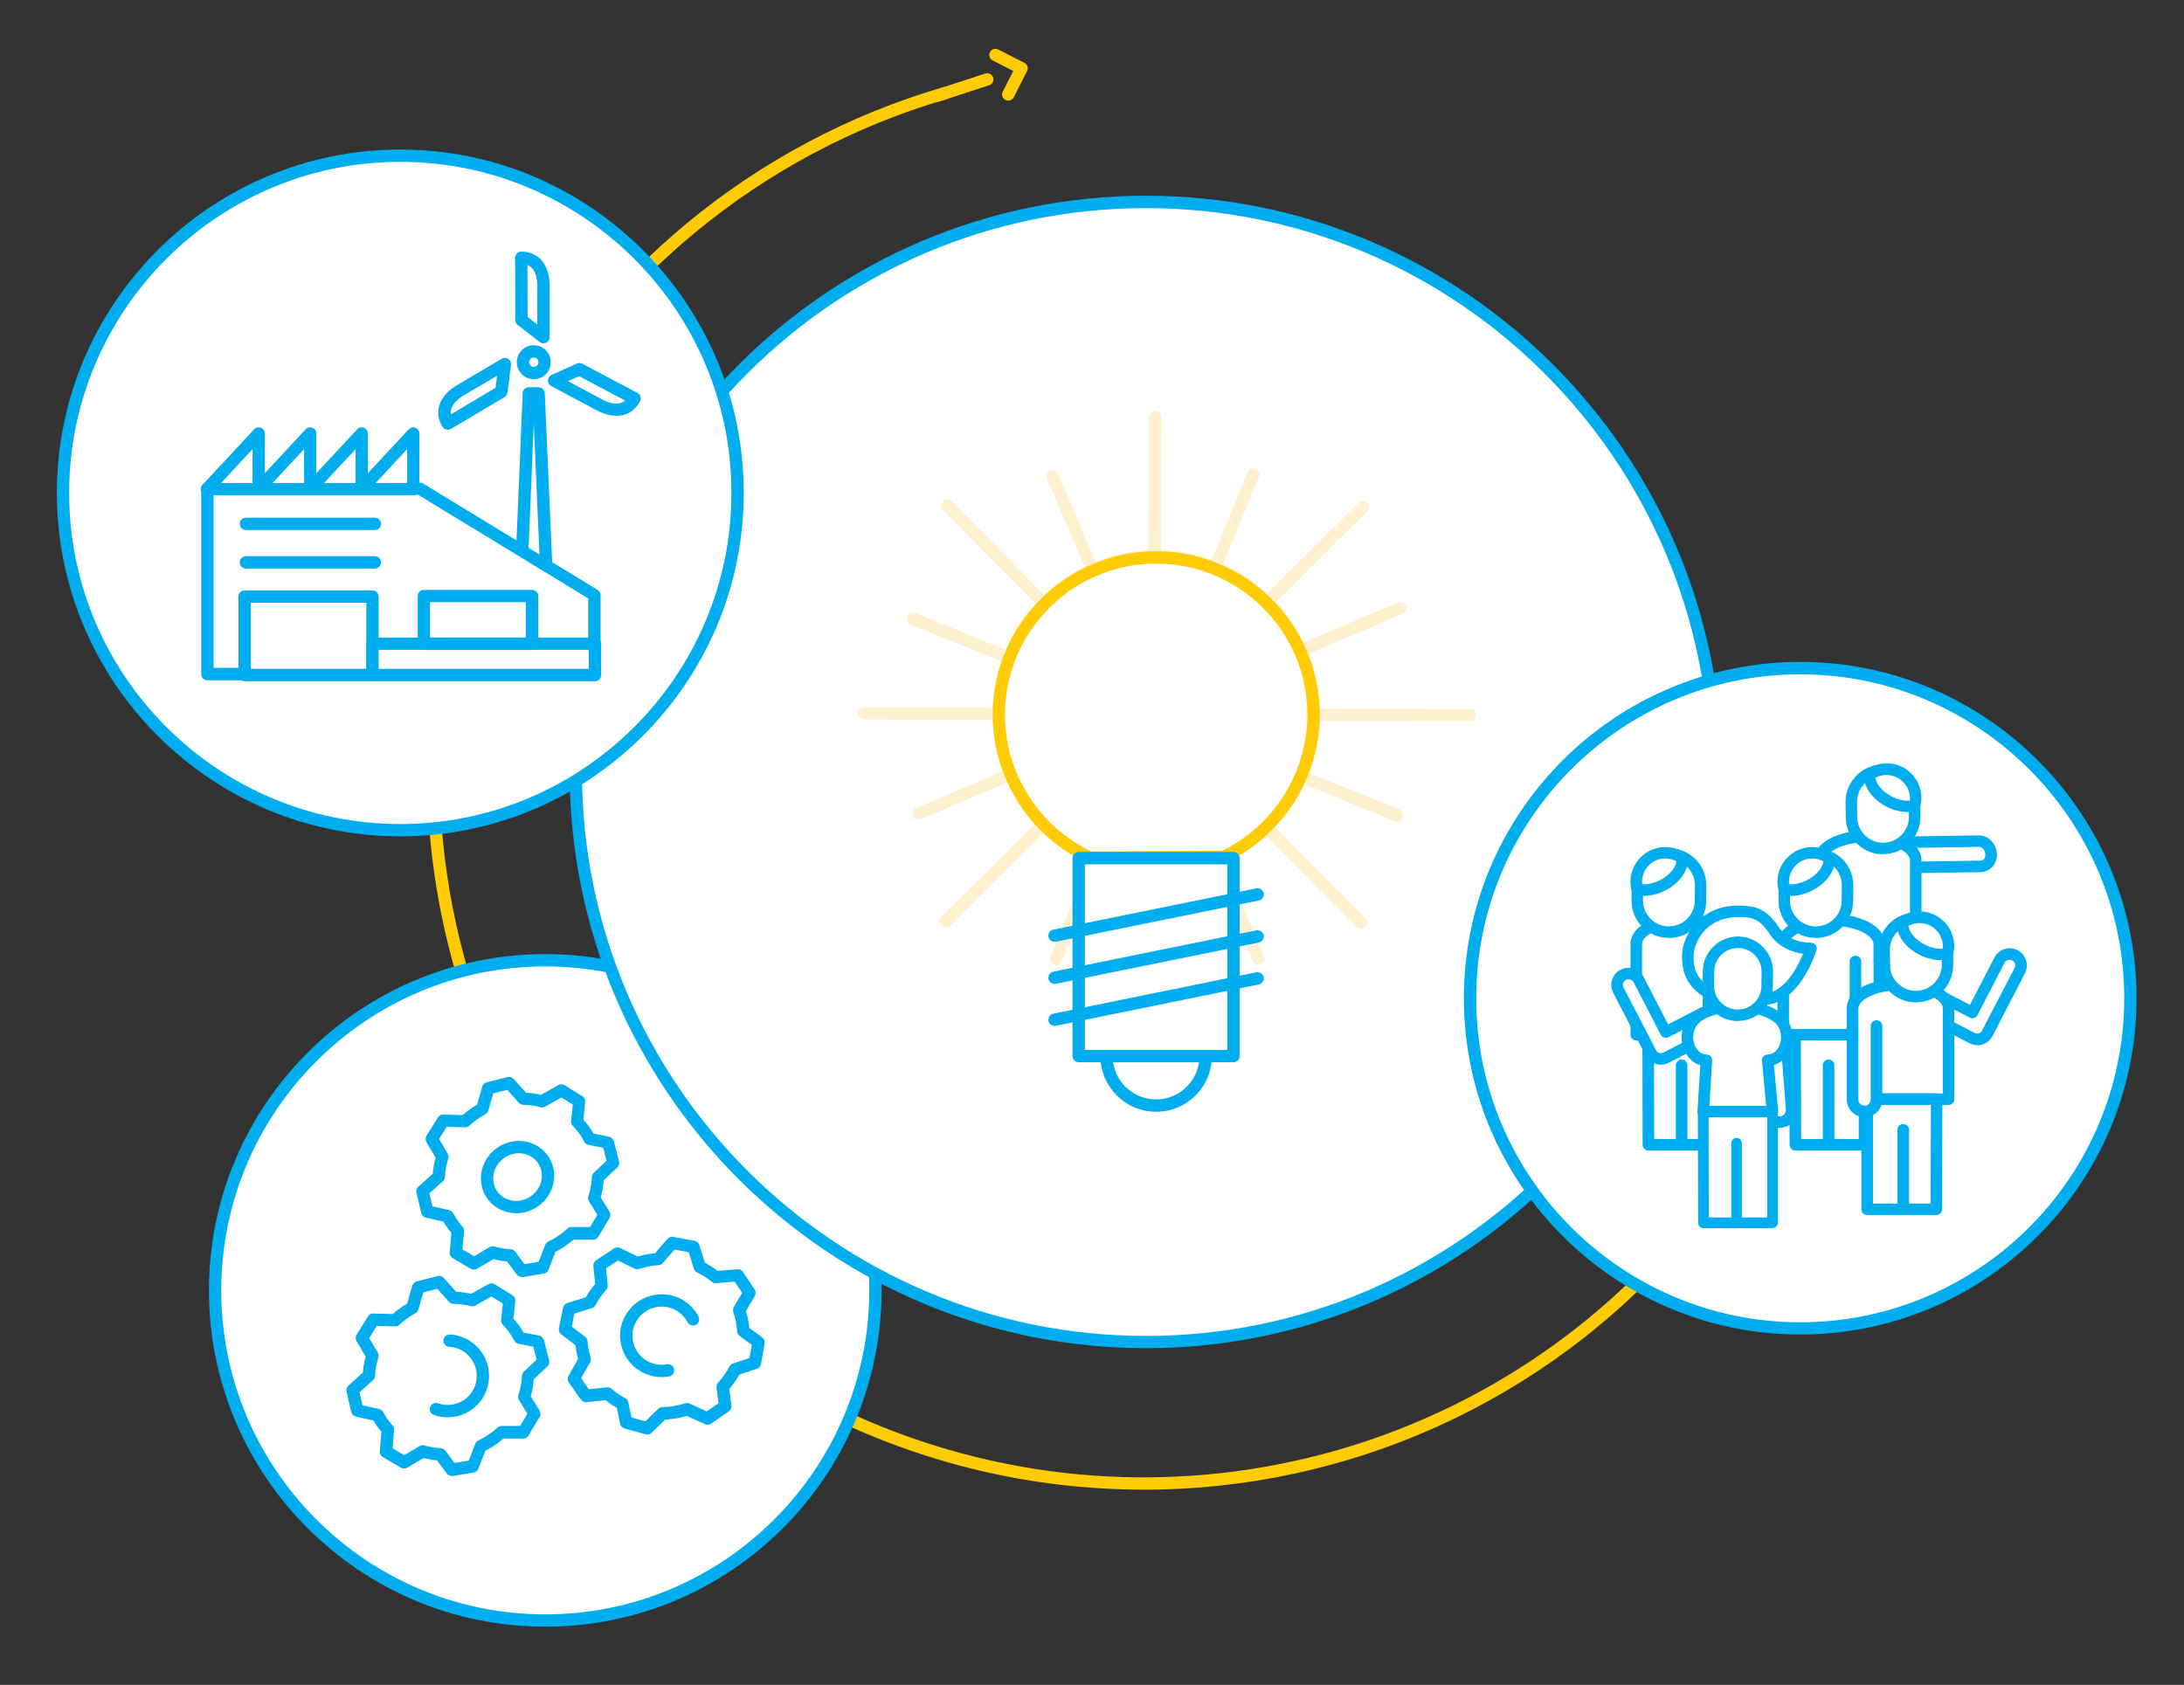 <svg xmlns="http://www.w3.org/2000/svg" id="Ebene_1" viewBox="0 0 230.19 177.6"><rect x="0" y="0" width="230.19" height="177.6" fill="#333333" stroke="none"/><defs><style>      .cls-1 {        fill: #ffcb05;      }      .cls-2 {        fill: #fff1d0;      }      .cls-3 {        fill: #00aeef;      }      .cls-4 {        fill: #fff;      }    </style></defs><g><g><path class="cls-1" d="M106.26,10.6c-.1,0-.2-.02-.29-.07-.32-.16-.45-.55-.28-.87l1.11-2.18-2.18-1.11c-.32-.16-.45-.55-.28-.87.16-.32.55-.45.87-.28l2.76,1.4c.32.16.45.55.28.87l-1.4,2.76c-.11.23-.34.36-.58.36Z"></path><path class="cls-1" d="M98.81,10.73c-.27,0-.53-.17-.62-.45-.11-.34.08-.71.42-.82l5.24-1.71c.34-.11.71.08.82.42.11.34-.08.71-.42.82l-5.24,1.71c-.07.02-.13.03-.2.03Z"></path></g><path class="cls-1" d="M120.52,157.02c-11.6,0-23.32-2.68-34.24-8.23-17.95-9.13-31.27-24.7-37.51-43.84-6.24-19.15-4.65-39.58,4.48-57.53,9.4-18.5,26.23-32.43,46.17-38.23.34-.1.71.1.81.44.1.34-.1.71-.44.81-19.59,5.7-36.13,19.39-45.37,37.57-8.97,17.64-10.53,37.72-4.4,56.54s19.23,34.12,36.87,43.09c30.43,15.47,67.27,8.27,89.58-17.5.23-.27.65-.3.92-.07.27.23.3.65.07.92-14.7,16.98-35.6,26.04-56.91,26.04Z"></path></g><g><g><g><circle class="cls-4" cx="57.47" cy="136.02" r="34.8"></circle><path class="cls-3" d="M57.47,171.47c-19.55,0-35.45-15.9-35.45-35.45s15.9-35.45,35.45-35.45,35.45,15.9,35.45,35.45-15.9,35.45-35.45,35.45ZM57.47,101.87c-18.83,0-34.15,15.32-34.15,34.15s15.32,34.15,34.15,34.15,34.15-15.32,34.15-34.15-15.32-34.15-34.15-34.15Z"></path></g><g><g><g><path class="cls-4" d="M54.78,141.01c-.2-.39-.44-.76-.7-1.1-.18-.24-.39-.48-.62-.72l.22-2.13-1.87-1.16-2.04,1.14c-.64-.17-1.31-.26-1.98-.27l-1.49-1.66-2.21.56-.63,2.16c-.39.21-.77.45-1.12.72-.24.18-.48.38-.71.6l-2.29-.06-1.21,1.93,1.11,1.88c-.21.67-.34,1.37-.38,2.08l-1.72,1.55.5,2.14,2.13.48c.19.35.41.7.66,1.02.13.17.28.35.43.52l-.19,2.34,1.9,1.12,1.97-1.16c.6.17,1.23.28,1.86.32l1.2,1.62,2.24-.37.82-2.11c.53-.25,1.03-.56,1.5-.91.23-.17.46-.36.68-.57h2.32s1.17-1.95,1.17-1.95l-1.09-1.75c.24-.72.37-1.46.41-2.2l1.62-1.52-.55-2.13-1.95-.4Z"></path><path class="cls-3" d="M47.61,155.57c-.2,0-.4-.1-.52-.26l-1.03-1.38c-.48-.04-.96-.12-1.42-.24l-1.73,1.02c-.2.12-.46.12-.66,0l-1.9-1.12c-.21-.13-.34-.36-.32-.61l.17-2.06c-.1-.11-.19-.23-.28-.34-.2-.26-.39-.55-.56-.84l-1.85-.42c-.24-.05-.43-.24-.49-.49l-.5-2.14c-.05-.23.02-.47.2-.63l1.52-1.37c.05-.57.15-1.13.31-1.68l-.97-1.64c-.12-.21-.12-.47,0-.68l1.21-1.93c.12-.19.34-.34.57-.3l2.03.05c.19-.16.37-.32.56-.46.3-.23.62-.44.96-.63l.55-1.9c.06-.22.24-.39.46-.45l2.21-.56c.23-.06.48.02.64.2l1.3,1.45c.54.03,1.07.1,1.59.22l1.82-1.02c.21-.12.46-.11.66.01l1.87,1.16c.21.13.33.37.3.62l-.19,1.84c.16.18.32.37.46.55.22.29.42.59.6.92l1.65.33c.24.05.44.23.5.47l.55,2.13c.06.23-.01.47-.18.64l-1.43,1.34c-.05.61-.16,1.22-.33,1.81l.93,1.5c.13.21.13.47,0,.68l-1.17,1.96c-.12.2-.33.32-.56.32h-2.08c-.18.15-.36.29-.54.43-.43.32-.89.61-1.37.86l-.73,1.88c-.08.21-.27.37-.5.41l-2.24.37s-.07,0-.11,0ZM44.55,152.33c.06,0,.12,0,.18.03.56.16,1.13.26,1.72.29.19.01.37.11.49.26l.97,1.3,1.49-.25.69-1.77c.06-.15.18-.28.32-.35.49-.23.95-.52,1.39-.84.21-.16.42-.34.63-.52.12-.11.28-.15.44-.17h1.95s.77-1.29.77-1.29l-.88-1.42c-.1-.16-.13-.36-.07-.55.22-.66.34-1.34.38-2.03,0-.17.08-.33.2-.44l1.34-1.26-.35-1.36-1.55-.31c-.19-.04-.36-.16-.45-.33-.19-.36-.41-.7-.64-1.01-.17-.22-.36-.44-.57-.66-.13-.14-.2-.33-.18-.52l.18-1.73-1.2-.74-1.71.96c-.15.08-.32.1-.48.06-.59-.16-1.21-.24-1.83-.25-.18,0-.35-.08-.47-.22l-1.22-1.36-1.47.38-.52,1.8c-.05.17-.16.31-.31.39-.36.2-.71.42-1.04.67-.22.17-.44.35-.66.55-.12.12-.29.2-.46.17l-1.92-.05-.8,1.28.91,1.54c.09.16.12.35.06.53-.2.62-.32,1.27-.35,1.91,0,.17-.09.33-.21.45l-1.43,1.29.32,1.37,1.74.39c.18.04.34.16.43.32.18.33.38.65.6.94.12.16.25.32.39.47.12.13.18.31.17.49l-.16,1.93,1.22.72,1.64-.97c.1-.06.22-.09.33-.09Z"></path></g><g><path class="cls-4" d="M47.38,141.32c1.1.06,2.17.61,2.85,1.58,1.18,1.68.76,4-.92,5.18-1.02.71-2.27.84-3.36.46"></path><path class="cls-3" d="M47.18,149.4c-.49,0-.98-.08-1.45-.25-.34-.12-.52-.49-.4-.83.12-.34.49-.52.83-.4.93.33,1.97.19,2.78-.38.67-.47,1.12-1.17,1.26-1.98.14-.81-.04-1.62-.51-2.29-.54-.78-1.4-1.26-2.35-1.31-.36-.02-.63-.33-.61-.68s.32-.62.68-.61c1.35.07,2.57.75,3.35,1.86.67.96.92,2.12.72,3.26-.2,1.15-.84,2.15-1.8,2.82-.74.52-1.62.79-2.5.79Z"></path></g></g><g><path class="cls-4" d="M62.15,120.04c-.2-.39-.44-.76-.7-1.1-.18-.24-.39-.48-.62-.72l.22-2.13-1.87-1.16-2.04,1.14c-.64-.17-1.31-.26-1.98-.27l-1.49-1.66-2.21.56-.63,2.16c-.39.21-.77.45-1.12.72-.24.18-.48.38-.71.6l-2.29-.06-1.21,1.93,1.11,1.88c-.21.67-.34,1.37-.38,2.08l-1.72,1.55.5,2.14,2.13.48c.19.35.41.7.66,1.02.13.17.28.35.43.52l-.19,2.34,1.9,1.12,1.97-1.16c.6.17,1.23.28,1.86.32l1.2,1.62,2.24-.37.82-2.11c.53-.25,1.03-.56,1.5-.91.23-.17.46-.36.68-.57h2.32s1.17-1.95,1.17-1.95l-1.09-1.75c.24-.72.37-1.46.41-2.2l1.62-1.52-.55-2.13-1.95-.4ZM56.33,126.62c-1.48,1.03-3.47.73-4.46-.68-.98-1.41-.58-3.39.9-4.42s3.47-.73,4.46.68c.98,1.41.58,3.39-.9,4.42Z"></path><path class="cls-3" d="M54.98,134.6c-.2,0-.4-.1-.52-.26l-1.03-1.38c-.48-.04-.96-.12-1.42-.24l-1.73,1.02c-.2.12-.46.12-.66,0l-1.9-1.12c-.22-.13-.34-.36-.32-.61l.17-2.06c-.1-.12-.19-.23-.28-.34-.2-.27-.39-.55-.56-.84l-1.85-.42c-.24-.05-.43-.24-.49-.49l-.5-2.14c-.05-.23.02-.47.2-.63l1.52-1.37c.05-.57.15-1.13.31-1.68l-.97-1.64c-.12-.21-.12-.47,0-.68l1.21-1.93c.12-.19.34-.34.57-.3l2.03.05c.19-.16.37-.32.56-.46.3-.23.63-.44.96-.64l.55-1.9c.06-.22.24-.39.46-.45l2.21-.56c.23-.06.48.01.64.2l1.3,1.45c.54.03,1.07.1,1.59.22l1.82-1.02c.21-.12.46-.11.66.01l1.87,1.16c.21.13.33.37.3.62l-.19,1.84c.16.18.32.37.46.55.22.29.42.6.6.92l1.65.34c.24.05.44.23.5.47l.55,2.13c.06.23-.01.47-.18.64l-1.43,1.34c-.05.61-.16,1.22-.33,1.81l.93,1.5c.13.21.13.47,0,.68l-1.17,1.96c-.12.2-.34.37-.56.32h-2.07c-.18.15-.35.29-.53.43-.43.33-.89.61-1.37.86l-.73,1.88c-.08.21-.27.37-.5.41l-2.24.37s-.07,0-.11,0ZM51.92,131.36c.06,0,.12,0,.18.03.56.16,1.13.26,1.72.29.19.01.37.11.49.26l.97,1.31,1.49-.25.69-1.77c.06-.15.18-.28.32-.35.48-.23.95-.52,1.39-.84.21-.16.42-.34.63-.53.12-.11.28-.17.44-.17h1.95s.77-1.29.77-1.29l-.88-1.42c-.1-.16-.13-.36-.07-.55.22-.66.34-1.34.38-2.03,0-.17.08-.33.2-.44l1.34-1.26-.35-1.36-1.55-.31c-.19-.04-.36-.16-.45-.33-.19-.36-.4-.7-.64-1.01-.17-.22-.36-.44-.57-.66-.13-.14-.2-.33-.18-.52l.18-1.73-1.2-.74-1.71.96c-.15.08-.32.11-.48.06-.6-.16-1.21-.24-1.83-.25-.18,0-.35-.08-.47-.22l-1.22-1.36-1.47.37-.52,1.8c-.05.17-.16.31-.31.39-.36.2-.71.42-1.04.67-.22.17-.44.35-.66.55-.12.12-.29.2-.46.17l-1.92-.05-.8,1.28.91,1.54c.09.16.12.35.06.53-.2.62-.32,1.27-.35,1.92,0,.17-.09.33-.21.45l-1.43,1.29.32,1.37,1.74.39c.18.04.34.16.43.32.18.33.38.65.6.94.12.16.25.32.39.47.12.13.18.31.17.49l-.16,1.93,1.22.72,1.64-.97c.1-.06.22-.09.33-.09ZM54.41,127.88c-1.19,0-2.35-.54-3.07-1.57-1.19-1.7-.71-4.09,1.06-5.32.85-.6,1.88-.84,2.88-.68,1.02.16,1.9.7,2.48,1.53.58.83.78,1.84.58,2.85-.2,1-.78,1.88-1.64,2.47-.7.49-1.51.73-2.29.73ZM54.69,121.56c-.55,0-1.08.17-1.55.5-1.18.83-1.51,2.4-.74,3.51.78,1.11,2.37,1.35,3.55.52.58-.4.97-.99,1.11-1.66.13-.66,0-1.32-.37-1.85-.37-.53-.94-.88-1.61-.99-.13-.02-.26-.03-.4-.03Z"></path></g><g><g><path class="cls-4" d="M78.33,140.3c-.02-.44-.08-.87-.17-1.29-.07-.3-.15-.6-.26-.91l1.09-1.84-1.22-1.84-2.33.19c-.51-.42-1.08-.78-1.69-1.08l-.66-2.13-2.25-.41-1.47,1.7c-.45.03-.89.09-1.32.18-.29.06-.59.15-.9.24l-2.06-1.01-1.91,1.25.22,2.18c-.48.52-.88,1.1-1.21,1.73l-2.21.69-.44,2.16,1.74,1.33c.03.4.08.8.17,1.2.05.21.11.43.18.65l-1.15,2.04,1.27,1.81,2.28-.23c.48.41,1,.77,1.56,1.06l.42,1.98,2.2.6,1.63-1.58c.59-.01,1.17-.08,1.74-.2.28-.06.57-.14.85-.23l2.11.98,1.88-1.29-.26-2.05c.51-.55.95-1.17,1.29-1.83l2.11-.7.39-2.17-1.61-1.17Z"></path><path class="cls-3" d="M68.2,151.2c-.06,0-.11,0-.17-.02l-2.2-.6c-.23-.06-.41-.25-.46-.49l-.36-1.69c-.42-.24-.82-.51-1.19-.81l-2,.21c-.23.03-.46-.08-.6-.27l-1.27-1.81c-.14-.21-.16-.47-.03-.69l1.01-1.8c-.04-.14-.08-.29-.11-.43-.07-.33-.13-.66-.16-1l-1.51-1.15c-.2-.15-.29-.4-.24-.65l.44-2.16c.05-.23.22-.42.44-.49l1.96-.61c.28-.49.61-.96.98-1.4l-.19-1.89c-.02-.24.09-.48.29-.61l1.91-1.25c.19-.13.44-.14.64-.04l1.83.9c.24-.07.47-.13.7-.18.37-.08.76-.14,1.14-.18l1.3-1.5c.15-.17.38-.25.61-.21l2.25.41c.24.04.43.22.5.45l.58,1.86c.48.25.93.54,1.36.86l2.08-.17c.24-.03.46.09.59.29l1.22,1.84c.14.21.15.48.02.69l-.94,1.59c.07.23.14.46.19.69.08.35.13.71.17,1.09l1.36.99c.2.15.3.4.26.64l-.39,2.17c-.04.23-.21.43-.43.5l-1.86.62c-.3.54-.65,1.04-1.06,1.51l.23,1.75c.03.24-.08.48-.28.62l-1.88,1.29c-.19.13-.43.15-.64.05l-1.89-.87c-.23.07-.45.12-.67.17-.53.11-1.07.19-1.61.21l-1.45,1.4c-.12.12-.29.18-.45.18ZM66.56,149.42l1.46.4,1.36-1.32c.12-.11.28-.18.44-.18.54-.01,1.08-.07,1.62-.19.26-.06.53-.13.79-.21.16-.05.32-.04.47.03l1.78.82,1.25-.86-.21-1.65c-.02-.19.04-.38.17-.52.47-.51.87-1.08,1.19-1.69.08-.15.21-.26.37-.32l1.74-.58.25-1.39-1.28-.93c-.16-.12-.26-.3-.27-.49-.02-.41-.08-.81-.16-1.19-.06-.27-.14-.55-.24-.83-.06-.18-.04-.38.05-.55l.88-1.49-.78-1.18-1.95.16c-.17.02-.33-.04-.46-.14-.48-.39-1-.72-1.56-.99-.16-.08-.29-.22-.34-.39l-.54-1.75-1.5-.27-1.23,1.42c-.11.13-.28.21-.45.22-.41.03-.82.08-1.22.17-.27.06-.55.14-.83.23-.16.05-.34.04-.49-.04l-1.73-.85-1.27.83.18,1.78c.02.18-.04.37-.17.5-.44.49-.82,1.02-1.12,1.59-.08.15-.22.27-.38.32l-1.84.57-.28,1.38,1.42,1.08c.15.11.24.29.25.47.02.38.08.75.16,1.1.04.19.1.39.16.59.05.17.04.36-.05.51l-.95,1.69.81,1.16,1.9-.2c.18-.01.36.04.49.15.44.38.92.71,1.44.98.17.09.29.25.33.44l.34,1.59Z"></path></g><g><path class="cls-4" d="M70.4,144.45c-2.02.37-3.96-.98-4.33-3-.37-2.02.97-3.96,3-4.32,1.64-.3,3.23.53,3.97,1.94"></path><path class="cls-3" d="M69.73,145.16c-2.07,0-3.92-1.48-4.3-3.59-.21-1.15.04-2.31.71-3.26.67-.96,1.67-1.6,2.82-1.81,1.89-.34,3.77.57,4.66,2.27.17.32.04.71-.27.88-.32.16-.71.04-.88-.27-.63-1.2-1.94-1.84-3.28-1.6-.81.15-1.51.6-1.98,1.27-.47.67-.64,1.49-.5,2.29.3,1.67,1.91,2.78,3.58,2.47.35-.06.69.17.76.52.06.35-.17.69-.52.76-.26.05-.52.07-.78.07Z"></path></g></g></g></g><g><g><circle class="cls-4" cx="120.78" cy="81.38" r="60.09"></circle><path class="cls-3" d="M120.78,142.11c-33.49,0-60.74-27.25-60.74-60.74s27.25-60.74,60.74-60.74,60.74,27.25,60.74,60.74-27.25,60.74-60.74,60.74ZM120.78,21.94c-32.77,0-59.44,26.66-59.44,59.44s26.66,59.44,59.44,59.44,59.44-26.66,59.44-59.44-26.66-59.44-59.44-59.44Z"></path></g><g><g><g><g><path class="cls-2" d="M132.61,101.63c-.25,0-.49-.15-.6-.4l-4.44-10.41c-.14-.33.01-.71.34-.85.33-.15.71.01.85.34l4.44,10.41c.14.33-.01.71-.34.85-.08.04-.17.05-.25.05Z"></path><path class="cls-2" d="M115.15,60.7c-.25,0-.49-.15-.6-.4l-4.19-9.81c-.14-.33.01-.71.34-.85.33-.15.71.01.85.34l4.19,9.81c.14.33-.01.71-.34.85-.08.04-.17.05-.25.05Z"></path></g><g><path class="cls-2" d="M111.32,101.74c-.08,0-.16-.02-.24-.05-.33-.14-.49-.51-.36-.85l4.23-10.41c.14-.33.51-.49.85-.36.33.14.49.51.36.85l-4.23,10.41c-.1.25-.35.41-.6.41Z"></path><path class="cls-2" d="M128.04,60.58c-.08,0-.16-.02-.24-.05-.33-.14-.49-.51-.36-.85l4.03-9.91c.14-.33.51-.49.85-.36.33.14.49.51.36.85l-4.03,9.91c-.1.25-.35.41-.6.41Z"></path></g><g><path class="cls-2" d="M137.06,69.24c-.25,0-.49-.15-.6-.4-.14-.33.01-.71.34-.85l10.5-4.48c.33-.14.71.01.85.34.14.33-.01.71-.34.85l-10.5,4.48c-.08.04-.17.05-.25.05Z"></path><path class="cls-2" d="M96.83,86.41c-.25,0-.49-.15-.6-.4-.14-.33.01-.71.34-.85l9.67-4.12c.33-.14.71.01.85.34.14.33-.01.71-.34.85l-9.67,4.12c-.08.04-.17.05-.25.05Z"></path></g><g><path class="cls-2" d="M147.27,86.61c-.08,0-.16-.02-.24-.05l-10.16-4.12c-.33-.14-.49-.51-.36-.85.14-.33.51-.49.85-.36l10.16,4.12c.33.14.49.51.36.85-.1.25-.35.41-.6.41Z"></path><path class="cls-2" d="M106.32,69.98c-.08,0-.16-.02-.24-.05l-10.08-4.09c-.33-.14-.49-.51-.36-.85.14-.33.51-.49.85-.36l10.08,4.09c.33.14.49.51.36.85-.1.25-.35.41-.6.41Z"></path></g></g><path class="cls-2" d="M121.88,92.55h-.05c-9.52-.03-17.25-7.81-17.22-17.34.03-9.53,7.82-17.27,17.33-17.22,4.61.02,8.94,1.83,12.19,5.1,3.25,3.28,5.03,7.62,5.02,12.24-.01,4.62-1.82,8.95-5.1,12.2-3.26,3.24-7.58,5.02-12.17,5.02ZM121.88,59.29c-8.78,0-15.94,7.13-15.97,15.93-.03,8.81,7.12,16.01,15.92,16.03h.05c4.25,0,8.24-1.65,11.26-4.64,3.03-3.01,4.7-7.01,4.71-11.28h0c.02-4.27-1.63-8.29-4.64-11.32-3.01-3.03-7.01-4.71-11.28-4.72h-.05Z"></path><g><g><path class="cls-2" d="M105.3,75.87l-14.2-.04c-.36,0-.65-.29-.65-.65,0-.36.29-.62.65-.65l14.2.04v1.3Z"></path><path class="cls-2" d="M154.98,76.04h0l-16.51-.05c-.36,0-.65-.29-.65-.65,0-.36.29-.65.65-.65h0l16.51.05c.36,0,.65.29.65.65,0,.36-.29.65-.65.65Z"></path></g><g><path class="cls-2" d="M99.69,97.73c-.17,0-.33-.06-.46-.19-.25-.25-.25-.67,0-.92l10.37-10.28c.25-.25.67-.25.92,0s.25.67,0,.92l-10.37,10.28c-.13.12-.29.19-.46.19Z"></path><path class="cls-2" d="M133.53,64.14c-.17,0-.33-.06-.46-.19-.25-.25-.25-.67,0-.92l10.07-9.99c.25-.25.67-.25.92,0,.25.25.25.67,0,.92l-10.07,9.99c-.13.12-.29.19-.46.19Z"></path></g><g><path class="cls-2" d="M110.13,64.34c-.17,0-.33-.06-.46-.19l-10.28-10.37c-.25-.25-.25-.67,0-.92.25-.25.67-.25.92,0l10.28,10.37c.25.25.25.67,0,.92-.13.12-.29.19-.46.19Z"></path><path class="cls-2" d="M143.44,97.89c-.17,0-.33-.06-.46-.19l-10.01-10.1c-.25-.26-.25-.67,0-.92.25-.25.67-.25.92,0l10.01,10.1c.25.26.25.67,0,.92-.13.12-.29.19-.46.19Z"></path></g><g><path class="cls-2" d="M121.7,59.26c-.37.03-.65-.29-.65-.65l.04-14.62c0-.36.29-.65.65-.65h0c.36,0,.65.29.65.65l-.04,14.62c0,.36-.29.65-.65.65Z"></path><path class="cls-2" d="M121.54,109.26h0c-.36,0-.65-.29-.65-.65l.05-16.71c0-.36.29-.65.65-.65h0c.36,0,.65.29.65.65l-.05,16.71c0,.36-.29.65-.65.65Z"></path></g></g></g><g><g><g><path class="cls-4" d="M128.97,90.32c5.59-2.66,9.46-8.37,9.46-14.98,0-9.16-7.42-16.58-16.58-16.58s-16.58,7.42-16.58,16.58c0,6.67,3.94,12.43,9.63,15.06l14.08-.08Z"></path><path class="cls-1" d="M114.9,91.05c-.09,0-.19-.02-.27-.06-6.08-2.81-10-8.95-10-15.65,0-9.5,7.73-17.23,17.23-17.23s17.23,7.73,17.23,17.23c0,6.61-3.86,12.72-9.83,15.56-.09.04-.18.06-.28.06l-14.08.08h0ZM128.97,90.32h.01-.01ZM121.85,59.41c-8.78,0-15.93,7.15-15.93,15.93,0,6.14,3.57,11.78,9.12,14.41l13.79-.08c5.45-2.66,8.96-8.26,8.96-14.33,0-8.78-7.15-15.93-15.93-15.93Z"></path></g><g><path class="cls-4" d="M116.63,111.32c0,2.88,2.34,5.22,5.22,5.22s5.22-2.34,5.22-5.22h-10.45Z"></path><path class="cls-3" d="M121.85,117.19c-3.24,0-5.87-2.64-5.87-5.87,0-.36.29-.65.65-.65h10.45c.36,0,.65.29.65.65,0,3.24-2.63,5.87-5.87,5.87ZM117.32,111.97c.32,2.21,2.23,3.92,4.53,3.92s4.21-1.71,4.53-3.92h-9.06Z"></path></g><g><rect class="cls-4" x="113.69" y="90.45" width="16.32" height="20.87"></rect><path class="cls-3" d="M130.01,111.97h-16.32c-.36,0-.65-.29-.65-.65v-20.87c0-.36.29-.65.65-.65h16.32c.36,0,.65.29.65.65v20.87c0,.36-.29.65-.65.65ZM114.34,110.67h15.02v-19.56h-15.02v19.56Z"></path></g></g><g><g><line class="cls-4" x1="111.15" y1="98.63" x2="132.55" y2="94.28"></line><path class="cls-3" d="M111.15,99.28c-.3,0-.57-.21-.64-.52-.07-.35.16-.7.51-.77l21.4-4.35c.35-.07.7.16.77.51.07.35-.16.7-.51.77l-21.4,4.35s-.09.01-.13.01Z"></path></g><g><line class="cls-4" x1="111.15" y1="103.06" x2="132.55" y2="98.71"></line><path class="cls-3" d="M111.15,103.71c-.3,0-.57-.21-.64-.52-.07-.35.16-.7.51-.77l21.4-4.35c.35-.07.7.16.77.51.07.35-.16.7-.51.77l-21.4,4.35s-.09.01-.13.01Z"></path></g><g><line class="cls-4" x1="111.15" y1="107.49" x2="132.55" y2="103.14"></line><path class="cls-3" d="M111.15,108.14c-.3,0-.57-.21-.64-.52-.07-.35.16-.7.51-.77l21.4-4.36c.35-.07.7.16.77.51s-.16.7-.51.77l-21.4,4.36s-.09.01-.13.01Z"></path></g></g></g></g></g><g><g><circle class="cls-4" cx="189.74" cy="105.22" r="34.8"></circle><path class="cls-3" d="M189.74,140.67c-19.55,0-35.45-15.9-35.45-35.45s15.9-35.45,35.45-35.45,35.45,15.9,35.45,35.45-15.9,35.45-35.45,35.45ZM189.74,71.08c-18.83,0-34.15,15.32-34.15,34.15s15.32,34.15,34.15,34.15,34.15-15.32,34.15-34.15-15.32-34.15-34.15-34.15Z"></path></g><g><g><g><path class="cls-4" d="M199.02,88.8l9.51-.14c.67-.01,1.27.58,1.32,1.31s-.44,1.34-1.12,1.35l-9.51.14"></path><path class="cls-3" d="M199.23,92.07c-.33,0-.6-.26-.61-.6,0-.33.26-.61.6-.61l9.51-.14c.17,0,.29-.09.36-.16.12-.13.18-.33.16-.54-.03-.41-.36-.79-.71-.75l-9.51.14c-.34-.05-.61-.26-.61-.6,0-.33.26-.61.6-.61l9.51-.14c.99-.04,1.85.82,1.94,1.87.04.54-.13,1.07-.48,1.44-.32.35-.76.55-1.23.56l-9.51.14h0Z"></path></g><g><g><path class="cls-4" d="M201.91,100.26v-9.58c0-1.4-2.27-2.53-5.06-2.53s-5.06,1.13-5.06,2.53v9.58h10.12Z"></path><path class="cls-3" d="M201.91,100.86h-10.12c-.33,0-.61-.27-.61-.61v-9.58c0-1.79,2.44-3.14,5.67-3.14s5.67,1.35,5.67,3.14v9.58c0,.33-.27.61-.61.61ZM192.4,99.65h8.91v-8.97c0-.91-1.9-1.92-4.45-1.92s-4.45,1.02-4.45,1.92v8.97Z"></path></g><g><g><path class="cls-4" d="M201.8,86.09c.01,1.84-1.47,3.34-3.31,3.35-1.84.01-3.34-1.47-3.35-3.31l-.02-1.59c-.01-1.84,1.47-3.34,3.31-3.35,1.84-.01,3.34,1.47,3.35,3.31l.02,1.59Z"></path><path class="cls-3" d="M198.47,90.05c-1.04,0-2.02-.4-2.76-1.13-.75-.74-1.17-1.72-1.17-2.78l-.02-1.59c-.01-2.17,1.74-3.95,3.91-3.97h.03c1.04,0,2.02.4,2.76,1.13.75.74,1.16,1.72,1.17,2.77l.02,1.59s0,0,0,0c0,1.05-.4,2.04-1.13,2.79-.74.75-1.72,1.17-2.77,1.17h-.03ZM198.46,81.79h-.02c-1.5.01-2.72,1.24-2.71,2.74l.02,1.59c0,.73.29,1.41.81,1.92.52.51,1.21.81,1.93.79.73,0,1.41-.29,1.92-.81.51-.52.79-1.2.79-1.93l-.02-1.59c0-.73-.29-1.41-.81-1.92-.51-.51-1.19-.78-1.91-.78Z"></path></g><g><path class="cls-4" d="M198.8,81.07c-.65.01-1.25.23-1.74.58,0,.07,0,.13,0,.2.05,1.31,1.49,2.68,3.22,3.06.56.12,1.08.12,1.52.03.07-.27.11-.56.11-.85-.03-1.69-1.42-3.04-3.11-3.01Z"></path><path class="cls-3" d="M201.13,85.61c-.32,0-.65-.04-.98-.11-2.02-.44-3.64-2.03-3.7-3.63,0-.09,0-.18,0-.27.01-.18.1-.34.25-.44.61-.44,1.33-.68,2.09-.7h0c2.02-.05,3.69,1.58,3.72,3.6,0,.34-.04.68-.13,1.02-.06.22-.24.38-.46.43-.25.05-.52.08-.8.08ZM197.67,81.98c.14.99,1.35,2.04,2.73,2.34.31.07.61.09.89.08.01-.1.02-.2.01-.3-.02-1.35-1.14-2.4-2.49-2.41h0c-.4,0-.79.11-1.14.3Z"></path></g></g><g><polyline class="cls-4" points="197.13 103.48 197.13 111.86 200.62 111.86 200.65 100.26 193.34 100.26 193.34 111.86 197 111.86"></polyline><path class="cls-3" d="M200.62,112.47h-3.49s-.04,0-.07,0c-.02,0-.04,0-.07,0h-3.65c-.33,0-.61-.27-.61-.61v-11.61c0-.33.27-.61.61-.61h7.31c.16,0,.32.06.43.18.11.11.18.27.18.43l-.03,11.61c0,.33-.27.6-.61.6ZM197.73,111.26h2.28l.03-10.4h-6.1v10.4h2.58v-7.78c0-.33.27-.61.61-.61s.61.27.61.61v7.78Z"></path></g><g><path class="cls-4" d="M194.3,92.53v7.75c0,.69-.56,1.25-1.25,1.25s-1.25-.56-1.25-1.25v-7.75"></path><path class="cls-3" d="M193.04,102.14c-1.02,0-1.86-.83-1.86-1.86v-7.75c0-.33.27-.61.61-.61s.61.27.61.61v7.75c0,.36.29.65.65.65s.65-.29.65-.65v-7.75c0-.33.27-.61.61-.61s.61.27.61.61v7.75c0,1.02-.83,1.86-1.86,1.86Z"></path></g></g></g><g><g><path class="cls-4" d="M172.46,109.07v-9.58c0-1.4,2.27-2.53,5.06-2.53s5.06,1.13,5.06,2.53v9.58h-10.12Z"></path><path class="cls-3" d="M182.58,109.68h-10.12c-.33,0-.61-.27-.61-.61v-9.58c0-1.79,2.44-3.14,5.67-3.14s5.67,1.35,5.67,3.14v9.58c0,.33-.27.61-.61.61ZM173.06,108.47h8.91v-8.97c0-.91-1.9-1.92-4.45-1.92s-4.45,1.02-4.45,1.92v8.97Z"></path></g><g><g><path class="cls-4" d="M172.56,94.9c-.01,1.84,1.47,3.34,3.31,3.35,1.84.01,3.34-1.47,3.35-3.31l.02-1.59c.01-1.84-1.47-3.34-3.31-3.35-1.84-.01-3.34,1.47-3.35,3.31l-.02,1.59Z"></path><path class="cls-3" d="M175.89,98.86h-.03c-1.05,0-2.04-.42-2.77-1.17-.74-.75-1.14-1.74-1.13-2.79,0,0,0,0,0,0l.02-1.59c0-1.05.42-2.03,1.17-2.77.75-.74,1.74-1.15,2.79-1.13,2.17.01,3.93,1.79,3.91,3.96l-.02,1.6c0,1.05-.42,2.03-1.17,2.77-.74.73-1.72,1.13-2.76,1.13ZM173.17,94.91c0,.73.27,1.41.79,1.93.51.52,1.19.81,1.92.81.72-.02,1.41-.27,1.93-.79.52-.51.81-1.19.81-1.92l.02-1.6c.01-1.5-1.2-2.73-2.71-2.74-.73-.03-1.41.27-1.93.78-.52.51-.81,1.19-.81,1.92l-.02,1.6Z"></path></g><g><path class="cls-4" d="M175.57,89.89c.65.01,1.25.23,1.74.58,0,.07,0,.13,0,.2-.05,1.31-1.49,2.68-3.22,3.06-.56.12-1.08.12-1.52.03-.07-.27-.11-.56-.11-.85.03-1.69,1.42-3.04,3.11-3.01Z"></path><path class="cls-3" d="M173.24,94.42c-.28,0-.55-.03-.8-.08-.22-.05-.4-.21-.46-.43-.09-.34-.14-.68-.13-1.02.02-.98.41-1.89,1.12-2.57.7-.68,1.63-1.05,2.61-1.03.75.01,1.47.25,2.09.7.14.1.23.27.25.44,0,.09.01.17,0,.27-.06,1.6-1.68,3.19-3.7,3.63-.33.07-.66.11-.98.11ZM173.08,93.21c.28.02.58,0,.89-.08,1.38-.3,2.59-1.34,2.73-2.34-.35-.19-.74-.3-1.14-.3-.01.02-.03,0-.04,0-.64,0-1.24.24-1.7.69-.47.46-.74,1.07-.75,1.72,0,.1,0,.2.01.3Z"></path></g></g><g><polyline class="cls-4" points="177.24 112.29 177.24 120.68 173.75 120.68 173.72 109.07 181.02 109.07 181.02 120.68 177.37 120.68"></polyline><path class="cls-3" d="M181.02,121.28h-3.65s-.04,0-.07,0c-.02,0-.04,0-.07,0h-3.49c-.33,0-.6-.27-.61-.6l-.03-11.61c0-.16.06-.32.18-.43.11-.11.27-.18.43-.18h7.31c.33,0,.61.27.61.61v11.61c0,.33-.27.61-.61.61ZM177.84,120.07h2.58v-10.4h-6.1l.03,10.4h2.28v-7.78c0-.33.27-.61.61-.61s.61.27.61.61v7.78Z"></path></g><g><path class="cls-4" d="M180.07,101.35v7.75c0,.69.56,1.25,1.25,1.25s1.25-.56,1.25-1.25v-7.75"></path><path class="cls-3" d="M181.32,110.96c-1.02,0-1.86-.83-1.86-1.86v-7.75c0-.33.27-.61.61-.61s.61.27.61.61v7.75c0,.36.29.65.65.65s.65-.29.65-.65v-7.75c0-.33.27-.61.61-.61s.61.27.61.61v7.75c0,1.02-.83,1.86-1.86,1.86Z"></path></g></g><g><g><path class="cls-4" d="M187.95,109.07v-9.58c0-1.4,2.27-2.53,5.06-2.53s5.06,1.13,5.06,2.53v9.58h-10.12Z"></path><path class="cls-3" d="M198.07,109.68h-10.12c-.33,0-.61-.27-.61-.61v-9.58c0-1.79,2.44-3.14,5.67-3.14s5.67,1.35,5.67,3.14v9.58c0,.33-.27.61-.61.61ZM188.55,108.47h8.91v-8.97c0-.91-1.9-1.92-4.45-1.92s-4.45,1.02-4.45,1.92v8.97Z"></path></g><g><g><path class="cls-4" d="M188.05,94.9c-.01,1.84,1.47,3.34,3.31,3.35,1.84.01,3.34-1.47,3.35-3.31l.02-1.59c.01-1.84-1.47-3.34-3.31-3.35-1.84-.01-3.34,1.47-3.35,3.31l-.02,1.59Z"></path><path class="cls-3" d="M191.38,98.86h-.03c-1.05,0-2.04-.42-2.77-1.17-.74-.75-1.14-1.74-1.13-2.79,0,0,0,0,0,0l.02-1.59c0-1.05.42-2.03,1.17-2.77.75-.74,1.74-1.15,2.79-1.13,2.17.01,3.93,1.79,3.91,3.96l-.02,1.6c0,1.05-.42,2.03-1.17,2.77-.74.73-1.72,1.13-2.76,1.13ZM188.66,94.91c0,.73.27,1.41.79,1.93.51.52,1.19.81,1.92.81.73-.02,1.41-.27,1.93-.79.52-.51.81-1.19.81-1.92l.02-1.6c.01-1.5-1.2-2.73-2.71-2.74-.73-.03-1.41.27-1.93.78-.52.51-.81,1.19-.81,1.92l-.02,1.6Z"></path></g><g><path class="cls-4" d="M191.06,89.89c.65.01,1.25.23,1.74.58,0,.07,0,.13,0,.2-.05,1.31-1.49,2.68-3.22,3.06-.56.12-1.08.12-1.52.03-.07-.27-.11-.56-.11-.85.03-1.69,1.42-3.04,3.11-3.01Z"></path><path class="cls-3" d="M188.73,94.42c-.28,0-.55-.03-.8-.08-.22-.05-.4-.21-.46-.43-.09-.34-.14-.68-.13-1.02.02-.98.41-1.89,1.12-2.57.7-.68,1.63-1.05,2.61-1.03.75.01,1.47.25,2.09.7.14.1.23.27.25.44,0,.09.01.18,0,.27-.06,1.6-1.68,3.19-3.7,3.63-.33.07-.66.11-.98.11ZM188.57,93.21c.28.02.58,0,.89-.08,1.38-.3,2.59-1.34,2.73-2.34-.35-.19-.74-.3-1.14-.3-.01.02-.03,0-.04,0-.64,0-1.24.24-1.7.69-.47.46-.74,1.07-.75,1.72,0,.1,0,.2.01.3Z"></path></g></g><g><polyline class="cls-4" points="192.73 112.29 192.73 120.68 189.24 120.68 189.21 109.07 196.51 109.07 196.51 120.68 192.86 120.68"></polyline><path class="cls-3" d="M196.51,121.28h-3.65s-.04,0-.07,0c-.02,0-.04,0-.07,0h-3.49c-.33,0-.6-.27-.61-.6l-.03-11.61c0-.16.06-.32.18-.43.11-.11.27-.18.43-.18h7.31c.33,0,.61.27.61.61v11.61c0,.33-.27.61-.61.61ZM193.33,120.07h2.58v-10.4h-6.1l.03,10.4h2.28v-7.78c0-.33.27-.61.61-.61s.61.27.61.61v7.78Z"></path></g><g><path class="cls-4" d="M195.56,101.35v7.75c0,.69.56,1.25,1.25,1.25s1.25-.56,1.25-1.25v-7.75"></path><path class="cls-3" d="M196.81,110.96c-1.02,0-1.86-.83-1.86-1.86v-7.75c0-.33.27-.61.61-.61s.61.27.61.61v7.75c0,.36.29.65.65.65s.65-.29.65-.65v-7.75c0-.33.27-.61.61-.61s.61.27.61.61v7.75c0,1.02-.83,1.86-1.86,1.86Z"></path></g></g><g><g><path class="cls-4" d="M203.04,106.93c-.59-.3-.82-1.03-.52-1.62.31-.59,1.03-.82,1.62-.51l3.74,1.94,2.86-5.53c.3-.59,1.03-.82,1.62-.51.59.3.82,1.03.52,1.62l-3.41,6.58s0,.01,0,.02c-.15.3-.41.5-.71.59-.29.09-.62.08-.92-.08l-4.81-2.49Z"></path><path class="cls-3" d="M208.4,110.16c-.28,0-.57-.07-.83-.2l-4.81-2.49c-.43-.22-.75-.6-.89-1.06-.15-.46-.11-.95.12-1.38.22-.43.6-.75,1.06-.89.46-.15.95-.1,1.38.12l3.2,1.66,2.58-4.99c.22-.43.6-.75,1.06-.89.46-.15.95-.11,1.38.12.43.22.74.6.89,1.06.15.46.1.95-.12,1.38l-3.38,6.54s-.01.03-.02.04c-.23.45-.61.77-1.07.92-.18.06-.37.09-.55.09ZM203.59,105.27c-.06,0-.12,0-.18.03-.15.05-.28.15-.35.29-.07.14-.09.3-.04.45.05.15.15.28.29.35,0,0,0,0,0,0l4.81,2.49c.14.07.3.09.45.04.14-.04.26-.14.33-.26,0-.01,0-.02.01-.03l3.42-6.6c.07-.14.09-.3.04-.45-.05-.15-.15-.28-.29-.35-.14-.07-.3-.09-.45-.04-.15.05-.28.15-.35.29l-2.86,5.53c-.07.14-.2.25-.35.3-.15.05-.32.04-.46-.04l-3.74-1.94c-.09-.04-.18-.07-.27-.07Z"></path></g><g><path class="cls-4" d="M205.37,115.87v-9.58c0-1.4-2.27-2.53-5.06-2.53s-5.06,1.13-5.06,2.53v9.58h10.12Z"></path><path class="cls-3" d="M205.37,116.47h-10.12c-.33,0-.61-.27-.61-.61v-9.58c0-1.79,2.44-3.13,5.67-3.13s5.67,1.35,5.67,3.13v9.58c0,.33-.27.61-.61.61ZM195.86,115.26h8.91v-8.97c0-.91-1.9-1.92-4.45-1.92s-4.45,1.02-4.45,1.92v8.97Z"></path></g><g><g><path class="cls-4" d="M205.27,101.7c.01,1.84-1.47,3.34-3.31,3.35-1.84.01-3.34-1.47-3.35-3.31l-.02-1.59c-.01-1.84,1.47-3.34,3.31-3.35,1.84-.01,3.34,1.47,3.35,3.31l.02,1.59Z"></path><path class="cls-3" d="M201.93,105.66c-1.04,0-2.02-.4-2.76-1.13-.75-.74-1.17-1.72-1.17-2.78l-.02-1.59c-.01-2.17,1.74-3.95,3.91-3.97,1.05.03,2.04.39,2.79,1.13s1.16,1.72,1.17,2.78l.02,1.59s0,0,0,0c0,1.05-.4,2.04-1.13,2.79-.74.75-1.72,1.17-2.77,1.17h-.03ZM201.92,97.4h-.02c-1.5.01-2.72,1.24-2.71,2.74l.02,1.59c0,.73.29,1.41.81,1.92.52.51,1.21.81,1.93.79.73,0,1.41-.29,1.92-.81.51-.52.79-1.21.79-1.93l-.02-1.59c0-.73-.29-1.41-.81-1.92-.51-.51-1.19-.78-1.91-.78Z"></path></g><g><path class="cls-4" d="M202.26,96.68c-.65.01-1.25.23-1.74.58,0,.07,0,.13,0,.2.05,1.31,1.49,2.68,3.22,3.06.56.12,1.08.12,1.52.03.07-.27.11-.56.11-.85-.03-1.69-1.42-3.04-3.11-3.01Z"></path><path class="cls-3" d="M204.59,101.22c-.32,0-.65-.04-.98-.11-2.02-.44-3.64-2.03-3.7-3.63,0-.09,0-.18,0-.27.01-.18.1-.34.25-.44.61-.44,1.33-.68,2.09-.7.01-.02.04,0,.06,0,1.99,0,3.63,1.6,3.66,3.6,0,.34-.04.68-.13,1.02-.06.22-.24.39-.46.43-.25.05-.52.08-.8.08ZM201.14,97.59c.14.99,1.35,2.04,2.73,2.34.31.07.61.09.89.08.01-.1.02-.2.01-.3-.02-1.34-1.12-2.41-2.45-2.41h-.04c-.4,0-.79.11-1.14.3Z"></path></g></g><g><polyline class="cls-4" points="200.59 119.09 200.59 127.48 204.08 127.48 204.11 115.87 196.81 115.87 196.81 127.48 200.46 127.48"></polyline><path class="cls-3" d="M204.08,128.08h-3.49s-.04,0-.07,0c-.02,0-.04,0-.07,0h-3.65c-.33,0-.61-.27-.61-.61v-11.61c0-.33.27-.61.61-.61h7.31c.16,0,.32.06.43.18.11.11.18.27.18.43l-.03,11.61c0,.33-.27.6-.61.6ZM201.2,126.87h2.28l.03-10.4h-6.1v10.4h2.58v-7.78c0-.33.27-.61.61-.61s.61.27.61.61v7.78Z"></path></g><g><path class="cls-4" d="M197.76,108.15v7.75c0,.69-.56,1.25-1.25,1.25s-1.25-.56-1.25-1.25v-7.75"></path><path class="cls-3" d="M196.51,117.76c-1.02,0-1.86-.83-1.86-1.86v-7.75c0-.33.27-.61.61-.61s.61.27.61.61v7.75c0,.36.29.65.65.65s.65-.29.65-.65v-7.75c0-.33.27-.61.61-.61s.61.27.61.61v7.75c0,1.02-.83,1.86-1.86,1.86Z"></path></g></g><g><g><path class="cls-4" d="M180.42,108.99c.59-.3.82-1.03.52-1.62-.31-.59-1.03-.82-1.62-.51l-3.74,1.94-2.86-5.53c-.3-.59-1.03-.82-1.62-.51-.59.3-.82,1.03-.52,1.62l3.41,6.58s0,.01,0,.02c.15.3.41.5.71.59.29.09.62.08.92-.08l4.81-2.49Z"></path><path class="cls-3" d="M175.06,112.23c-.19,0-.37-.03-.56-.09-.46-.14-.84-.46-1.06-.89-.01-.02-.02-.04-.03-.07l-3.38-6.53c-.46-.88-.11-1.98.77-2.43.43-.22.92-.26,1.38-.12.46.15.84.46,1.06.89l2.58,4.99,3.2-1.66c.89-.46,1.98-.11,2.44.78.22.43.26.92.12,1.38-.15.46-.46.84-.89,1.06l-4.81,2.49c-.26.13-.54.2-.83.2ZM174.55,110.73c.06.11.18.21.33.25.16.05.32.04.46-.04l4.81-2.49s0,0,0,0c.14-.07.25-.2.29-.35.05-.15.03-.31-.04-.45-.15-.29-.51-.4-.8-.26l-3.74,1.94c-.3.15-.66.04-.82-.26l-2.86-5.53c-.07-.14-.2-.25-.35-.29s-.31-.04-.45.04c-.29.15-.41.51-.26.8l3.41,6.58s.02.04.03.06Z"></path></g><g><g><path class="cls-4" d="M185.73,109.4l.6,7.73c.05.69.66,1.21,1.35,1.15s1.21-.66,1.15-1.35l-.6-7.73"></path><path class="cls-3" d="M187.58,118.89c-.44,0-.87-.16-1.21-.45-.38-.32-.61-.77-.64-1.27l-.6-7.73c-.03-.33.22-.62.56-.65.33-.02.62.22.65.56l.6,7.73c.01.17.09.33.22.44.13.11.3.16.47.15.36-.03.62-.34.6-.7l-.6-7.73c-.03-.33.22-.62.56-.65.33-.04.62.22.65.56l.6,7.73c.08,1.02-.69,1.92-1.71,2-.05,0-.1,0-.15,0Z"></path></g><g><g><path class="cls-4" d="M182.25,105.25c-.94-.08-2.08-.36-2.97-1.14-.89-.78-1.39-1.69-1.39-3.3s1.43-4.74,5.3-4.74c1.65,0,2.52.22,3.74,1.91,0,0,1,2,3.95,2,0,0-1.65,5.34-5.04,5.34l-3.59-.08Z"></path><path class="cls-3" d="M185.84,105.93l-3.61-.08s-.02,0-.04,0c-.93-.08-2.26-.36-3.31-1.29-1.12-.98-1.6-2.1-1.6-3.76,0-2.15,1.88-5.34,5.91-5.34,1.85,0,2.9.31,4.23,2.16.08.15.95,1.75,3.46,1.75.19,0,.37.09.49.25s.15.35.09.54c-.07.24-1.83,5.77-5.62,5.77ZM182.28,104.64l3.58.08c2.2,0,3.62-2.82,4.18-4.19-2.64-.34-3.6-2.19-3.65-2.28-1.04-1.43-1.71-1.58-3.2-1.58-3.51,0-4.7,2.84-4.7,4.13,0,1.5.47,2.22,1.18,2.85.8.7,1.85.93,2.6.99Z"></path></g><g><polyline class="cls-4" points="183.03 120.51 183.03 128.9 179.54 128.9 179.51 117.17 186.82 117.17 186.82 128.9 183.16 128.9"></polyline><path class="cls-3" d="M186.82,129.46h-3.65s-.04,0-.07,0c-.02,0-.04,0-.07,0h-3.49c-.31,0-.56-.25-.56-.56l-.03-11.73c0-.15.06-.29.16-.4s.25-.17.4-.17h7.31c.31,0,.56.25.56.56v11.73c0,.31-.25.56-.56.56ZM183.6,128.33h2.66v-10.6h-6.18l.03,10.6h2.36v-7.82c0-.31.25-.56.56-.56s.56.25.56.56v7.82Z"></path></g><g><path class="cls-4" d="M179.51,117.17h7.31s-.51-5.41-.51-5.41c1.11,0,2-1.09,2-2.43,0-.84-.36-1.59-.89-2.02-.88-.74-2.5-1.24-4.35-1.24s-3.46.49-4.34,1.23h0c-.54.45-.89,1.19-.89,2.03,0,1.34.9,2.43,2,2.43l-.33,5.41Z"></path><path class="cls-3" d="M186.82,117.78h-7.31c-.17,0-.33-.07-.44-.19-.11-.12-.17-.29-.16-.45l.3-4.86c-1.13-.33-1.97-1.52-1.97-2.94,0-.94.37-1.83,1.01-2.4.03-.04.06-.07.09-.1,1.03-.86,2.8-1.37,4.73-1.37s3.72.52,4.74,1.38c.69.56,1.11,1.49,1.11,2.48,0,1.41-.83,2.6-1.95,2.93l.45,4.85c.02.17-.04.34-.16.46-.11.12-.28.2-.45.2ZM180.15,116.56h6l-.44-4.75c-.02-.17.04-.34.16-.46.11-.12.28-.2.45-.2.77,0,1.4-.82,1.4-1.82,0-.63-.25-1.21-.67-1.55-.81-.69-2.33-1.11-3.97-1.11s-3.04.39-3.86,1.02c-.03.03-.06.06-.09.09-.42.34-.67.92-.67,1.55,0,1,.63,1.82,1.4,1.82.17,0,.33.07.44.19.11.12.17.29.16.45l-.29,4.77Z"></path></g><g><path class="cls-4" d="M180.05,103.9c-.01,1.71,1.37,3.11,3.08,3.13,1.71.01,3.11-1.37,3.13-3.08l.02-1.48c.01-1.71-1.37-3.11-3.08-3.12-1.71-.01-3.11,1.37-3.12,3.08l-.02,1.49Z"></path><path class="cls-3" d="M183.16,107.63h-.03c-.99,0-1.92-.4-2.61-1.11-.7-.71-1.08-1.64-1.07-2.63l.02-1.49c0-.99.4-1.92,1.1-2.61.7-.69,1.62-1.07,2.6-1.07h.03c2.05.01,3.7,1.69,3.68,3.73l-.02,1.49c0,.99-.4,1.92-1.1,2.61-.7.69-1.62,1.07-2.6,1.07ZM180.66,103.9c0,.67.25,1.29.72,1.77.47.48,1.09.74,1.76.74.66.02,1.3-.25,1.77-.72.48-.47.74-1.09.74-1.76l.02-1.49c0-1.38-1.1-2.5-2.48-2.51-.66,0-1.3.25-1.77.72-.47.47-.74,1.09-.74,1.76l-.02,1.49Z"></path></g></g></g></g></g></g><g><g><circle class="cls-4" cx="42.19" cy="51.96" r="35.55"></circle><path class="cls-3" d="M42.19,88.16c-19.96,0-36.2-16.24-36.2-36.2S22.23,15.76,42.19,15.76s36.2,16.24,36.2,36.2-16.24,36.2-36.2,36.2ZM42.19,17.06c-19.24,0-34.9,15.66-34.9,34.9s15.66,34.9,34.9,34.9,34.9-15.66,34.9-34.9-15.66-34.9-34.9-34.9Z"></path></g><g><g><path class="cls-4" d="M55.74,41.46l-1,23.9h3.07l-1.04-23.88-1.03-.02ZM56.26,39.32c-.62,0-1.14-.51-1.14-1.14s.51-1.14,1.14-1.14,1.14.51,1.14,1.14-.51,1.14-1.14,1.14ZM57.28,35.54v-5.4c0-1.27-.47-2.97-2.34-2.97,0,.93.02,6.57.02,6.57l2.32,1.8ZM58.39,40.12s3.64,1.94,4.76,2.54c1.12.6,2.84.99,3.72-.66-.82-.44-5.81-3.08-5.81-3.08l-2.68,1.2ZM53.21,38.38s-3.55,2.09-4.65,2.74c-1.1.65-2.32,1.91-1.38,3.52.81-.47,5.65-3.35,5.65-3.35l.37-2.91Z"></path><path class="cls-3" d="M57.81,66.01h-3.07c-.18,0-.35-.07-.47-.2-.12-.13-.19-.3-.18-.48l1-23.9c.01-.35.3-.61.66-.62l1.03.02c.34,0,.62.28.64.62l1.04,23.88c0,.18-.06.35-.18.48s-.29.2-.47.2ZM55.42,64.71h1.71l-.87-20.06-.84,20.06ZM47.18,45.29c-.22,0-.44-.11-.56-.32-.94-1.59-.32-3.28,1.61-4.41l4.65-2.74c.21-.13.48-.12.69.02.21.14.32.38.29.63l-.37,2.91c-.03.2-.14.37-.31.48,0,0-4.85,2.88-5.65,3.35-.1.06-.22.09-.33.09ZM52.39,39.61l-3.5,2.06c-.62.37-1.51,1.06-1.37,2.01,1.3-.77,3.87-2.3,4.71-2.8l.16-1.28ZM64.97,43.83c-.65,0-1.37-.2-2.12-.6l-4.76-2.54c-.22-.12-.35-.35-.34-.6s.16-.47.38-.57l2.68-1.2c.18-.08.39-.07.57.02,0,0,4.98,2.64,5.81,3.08.32.17.44.56.27.88-.54,1.01-1.42,1.53-2.48,1.53ZM59.87,40.18l3.59,1.92c.63.34,1.7.73,2.43.12-1.34-.71-3.98-2.11-4.85-2.57l-1.18.53ZM56.26,39.97c-.98,0-1.79-.8-1.79-1.79s.8-1.79,1.79-1.79,1.79.8,1.79,1.79-.8,1.79-1.79,1.79ZM56.26,37.69c-.27,0-.49.22-.49.49s.22.49.49.49.49-.22.49-.49-.22-.49-.49-.49ZM57.28,36.19c-.14,0-.28-.05-.4-.14l-2.32-1.8c-.16-.12-.25-.31-.25-.51,0,0-.02-5.64-.02-6.57,0-.36.29-.65.65-.65,1.84,0,2.99,1.39,2.99,3.62v5.4c0,.25-.14.47-.36.58-.09.04-.19.07-.29.07ZM55.61,33.42l1.02.79v-4.07c0-.72-.15-1.84-1.04-2.21,0,1.51.01,4.51.02,5.48Z"></path></g><g><g><polygon class="cls-4" points="21.86 51.52 44.27 51.52 62.65 62.72 62.65 71.05 21.86 71.05 21.86 51.52"></polygon><path class="cls-3" d="M62.65,71.71H21.86c-.36,0-.65-.29-.65-.65v-19.53c0-.36.29-.65.65-.65h22.41c.12,0,.24.03.34.1l18.38,11.2c.19.12.31.33.31.55v8.33c0,.36-.29.65-.65.65ZM22.51,70.4h39.49v-7.32l-17.92-10.92h-21.57v18.23Z"></path></g><path class="cls-3" d="M39.51,55.87h-13.59c-.36,0-.65-.29-.65-.65s.29-.65.65-.65h13.59c.36,0,.65.29.65.65s-.29.65-.65.65Z"></path><path class="cls-3" d="M39.51,59.93h-13.59c-.36,0-.65-.29-.65-.65s.29-.65.65-.65h13.59c.36,0,.65.29.65.65s-.29.65-.65.65Z"></path><g><rect class="cls-4" x="25.78" y="62.89" width="13.48" height="8.27"></rect><path class="cls-3" d="M39.26,71.81h-13.48c-.36,0-.65-.29-.65-.65v-8.27c0-.36.29-.65.65-.65h13.48c.36,0,.65.29.65.65v8.27c0,.36-.29.65-.65.65ZM26.43,70.5h12.18v-6.97h-12.18v6.97Z"></path></g><g><polygon class="cls-4" points="21.81 51.56 27.27 51.56 27.27 45.69 21.81 51.56"></polygon><path class="cls-3" d="M27.27,52.21h-5.46c-.26,0-.49-.15-.6-.39s-.06-.51.12-.7l5.46-5.87c.18-.2.47-.26.71-.16.25.1.41.34.41.6v5.87c0,.36-.29.65-.65.65ZM23.3,50.91h3.32v-3.57l-3.32,3.57Z"></path></g><g><polygon class="cls-4" points="27.24 51.56 32.7 51.56 32.7 45.69 27.24 51.56"></polygon><path class="cls-3" d="M32.7,52.21h-5.46c-.26,0-.49-.15-.6-.39s-.06-.51.12-.7l5.46-5.87c.18-.2.47-.26.71-.16.25.1.41.34.41.6v5.87c0,.36-.29.65-.65.65ZM28.73,50.91h3.32v-3.57l-3.32,3.57Z"></path></g><g><polygon class="cls-4" points="32.67 51.56 38.13 51.56 38.13 45.69 32.67 51.56"></polygon><path class="cls-3" d="M38.13,52.21h-5.46c-.26,0-.49-.15-.6-.39s-.06-.51.12-.7l5.46-5.87c.18-.2.47-.26.71-.16.25.1.41.34.41.6v5.87c0,.36-.29.65-.65.65ZM34.16,50.91h3.32v-3.57l-3.32,3.57Z"></path></g><g><polygon class="cls-4" points="38.1 51.56 43.56 51.56 43.56 45.69 38.1 51.56"></polygon><path class="cls-3" d="M43.56,52.21h-5.46c-.26,0-.49-.15-.6-.39s-.06-.51.12-.7l5.46-5.87c.18-.2.47-.26.71-.16.25.1.41.34.41.6v5.87c0,.36-.29.65-.65.65ZM39.59,50.91h3.32v-3.57l-3.32,3.57Z"></path></g><g><rect class="cls-4" x="39.26" y="67.85" width="23.45" height="3.3" transform="translate(101.97 139.01) rotate(180)"></rect><path class="cls-3" d="M62.71,71.81h-23.45c-.36,0-.65-.29-.65-.65v-3.3c0-.36.29-.65.65-.65h23.45c.36,0,.65.29.65.65v3.3c0,.36-.29.65-.65.65ZM39.91,70.5h22.15v-2h-22.15v2Z"></path></g><g><rect class="cls-4" x="44.67" y="62.82" width="11.41" height="5.03" transform="translate(100.76 130.68) rotate(180)"></rect><path class="cls-3" d="M56.09,68.51h-11.41c-.36,0-.65-.29-.65-.65v-5.03c0-.36.29-.65.65-.65h11.41c.36,0,.65.29.65.65v5.03c0,.36-.29.65-.65.65ZM45.32,67.2h10.11v-3.73h-10.11v3.73Z"></path></g></g></g></g></g></svg>